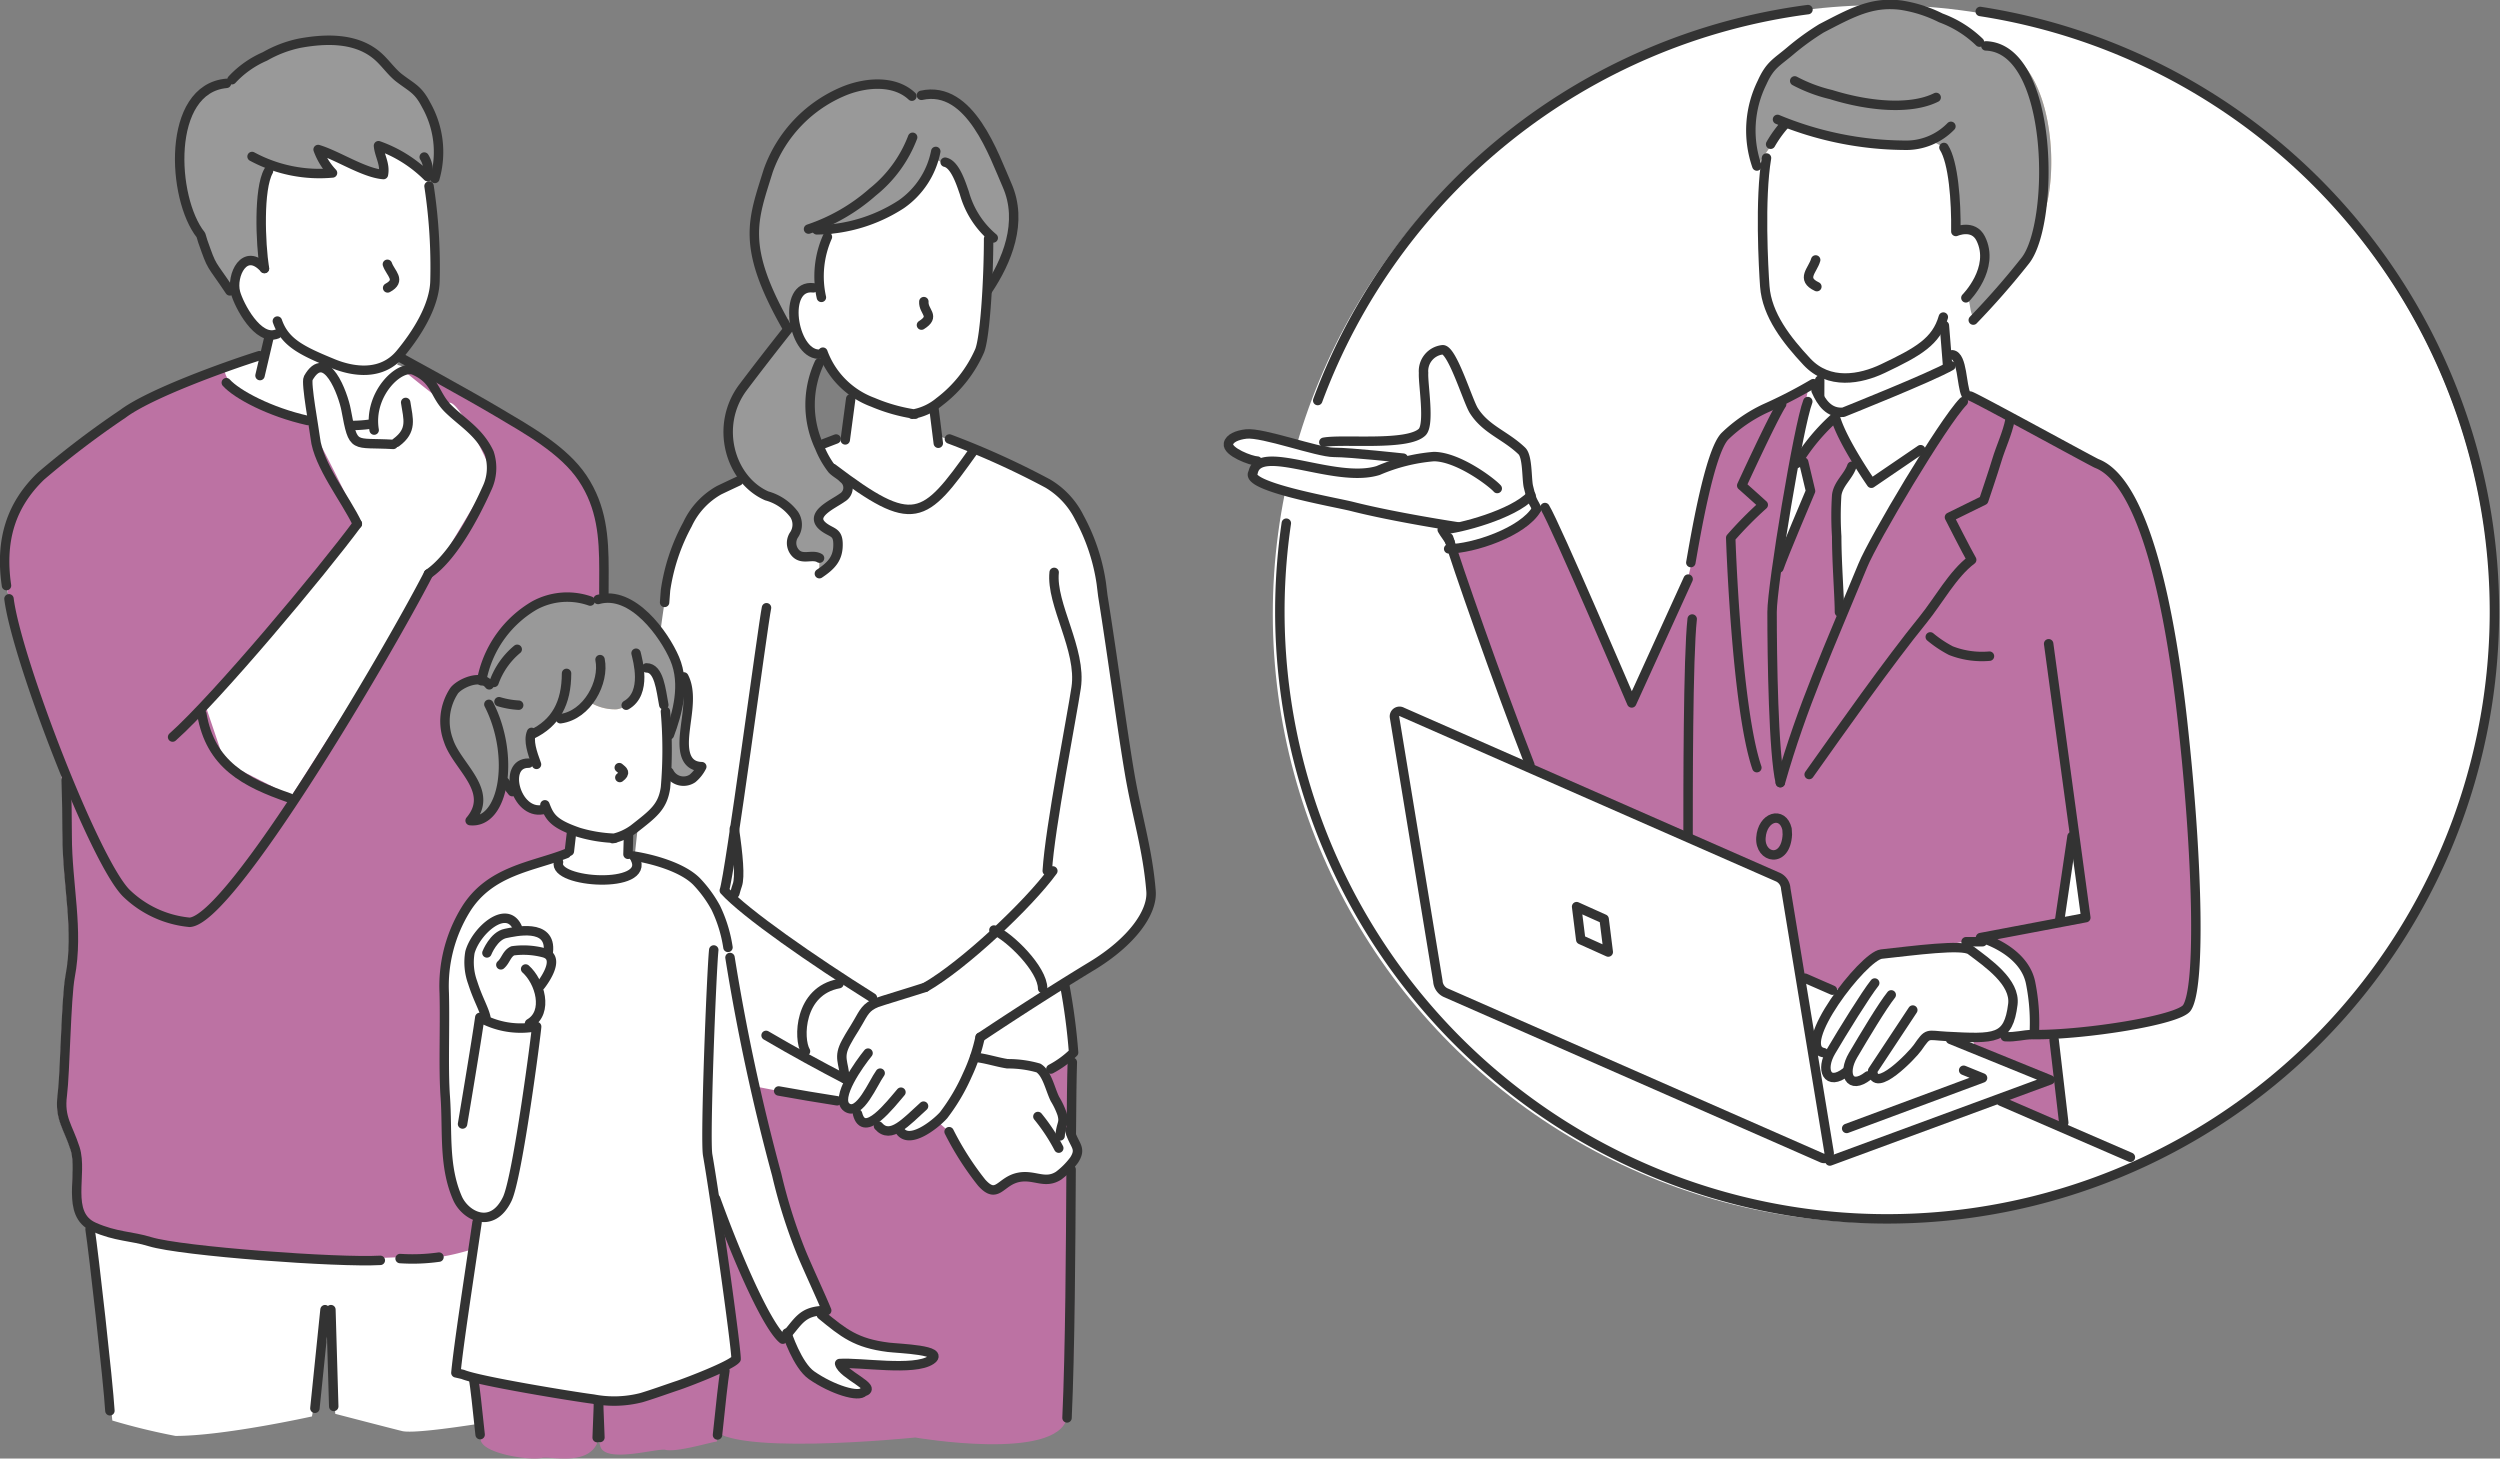 <svg xmlns="http://www.w3.org/2000/svg" xmlns:xlink="http://www.w3.org/1999/xlink" width="224.733" height="131.114" viewBox="0 0 224.733 131.114">
  <rect x="0" y="0" width="224.733" height="131.114" fill="#808080" stroke="none"/>
  <defs>
    <clipPath id="clip-path">
      <rect id="長方形_43367" data-name="長方形 43367" width="60.501" height="125.789" fill="none"/>
    </clipPath>
    <clipPath id="clip-path-2">
      <rect id="長方形_43368" data-name="長方形 43368" width="47.615" height="122.595" fill="none"/>
    </clipPath>
    <clipPath id="clip-path-3">
      <rect id="長方形_43369" data-name="長方形 43369" width="44.685" height="77.779" fill="none"/>
    </clipPath>
  </defs>
  <g id="STEP5" transform="translate(112.199 65.757)">
    <g id="グループ_58853" data-name="グループ 58853" transform="translate(-112.11 -65.357)">
      <g id="レイヤー_3" data-name="レイヤー 3">
        <circle id="楕円形_1026" data-name="楕円形 1026" cx="54.735" cy="54.735" r="54.735" transform="translate(114.326 0.059)" fill="#fff"/>
        <g id="グループ_36469" data-name="グループ 36469" transform="translate(0 2.891)">
          <g id="グループ_36464" data-name="グループ 36464">
            <g id="グループ_58848" data-name="グループ 58848">
              <g id="グループ_58847" data-name="グループ 58847" clip-path="url(#clip-path)">
                <g id="グループ_36463" data-name="グループ 36463" transform="translate(0.328 0.328)">
                  <path id="パス_116135" data-name="パス 116135" d="M111.507,158.12a55.535,55.535,0,0,0-1.981-6.9l-2.191-19.168-.877-6.353-.438-26.834s.548-11.721-2.3-15.882c-1.712-2.5-9.831-7.174-9.831-7.174l-2.875-1.4-3.779-1.232a3.511,3.511,0,0,1,.246-.986c1.482-1.776,3.1-4.3,3.136-6.6.025-1.441-.7-9.066-.7-9.066a7.734,7.734,0,0,0-2.25-2.039,21.988,21.988,0,0,0-2.127-1.013,4.606,4.606,0,0,0,.238,1.007l.2,1.584L81.73,54.477a12.489,12.489,0,0,0-1.619-.653s1.3,2.087,1.305,2.055l-1.011.1a12.573,12.573,0,0,1-4.834-.872l.055.709c-.872,1.651-.692,6.41-.338,8.7-1.779-1.987-3.019.619-2.6,2.171.252.931,1.14,3.633,3.045,3.851.349.04-.492,1.569-.492,1.569l-3.525,1.48-.008-.083c-2.907.912-6.735,2.257-9.149,4.072a80.3,80.3,0,0,0-7.351,5.585c-2.71,2.609-3.707,5.788-3.11,9.859l.223,1.186c.237,1.1,1.547,4.961,3.313,11.884,1.972,2.738,1.539,7.29,1.539,9.522,0,4.3,1.057,8.469.267,12.6-.366,1.915-.455,8.744-.705,10.673-.277,2.131.518,2.835,1.149,4.818.725,2.283-.914,5.366,1.692,6.524a30.41,30.41,0,0,0,4.272,1.643c2.848.876,16.813,1.861,20.537,1.643l3.126-.124-.034.125c3.723.219,5.845-.638,8.692-1.514,1.658-.511,3.067-.439,5.039-1.314,0,0,1.631,4.471,1.411,5.128a14.6,14.6,0,0,0-.32,5.38l-.227.316s-1.206-.109-1.314.657c-.358,1.615,1.36,3.66,2.738,4.491,2.334,1.407,3.982-1.344,5.805-3.067,1.972-1.861,2.994-2.307,2.2-5.477m-6.467,5.155a17.117,17.117,0,0,1,.547-4.053.636.636,0,0,1,.8-.418.643.643,0,0,1,.3.2c1.205,1.753.109,2.629-1.643,4.272" transform="translate(-51.934 -44.004)" fill="#fff"/>
                  <path id="パス_116027" data-name="パス 116027" d="M83.029,162.068l-22.046,5.263c1.035,6.622,2,17.191,2,17.191a57.988,57.988,0,0,0,5.68,1.384c4.381,0,12.266-1.752,12.266-1.752l1.441-7.626.657,7.393s4.813,1.253,6.008,1.548c1.647.4,12.5-1.6,12.5-1.6s.4-9.912,1.432-16.534Z" transform="translate(-53.304 -60.445)" fill="#fff"/>
                  <path id="パス_116028" data-name="パス 116028" d="M111.508,161.693a55.68,55.68,0,0,0-1.981-6.9l-2.191-19.168-.877-6.353-.438-26.834s.547-11.721-2.3-15.882c-1.711-2.5-9.831-7.174-9.831-7.174l-2.875-1.4-3.351-.82s3.949,3.263,4.091,3.093c.831-.995,4.06,6.3,4.06,6.3l-4.8,8.018-13.3,20.949-6-3.036-1.633-4.831L83.71,91.047c.012-.706-4.4-9.092-4.4-9.092a38.427,38.427,0,0,1-5.835-2.572c-1.9-1.2-1.759-2.22-1.759-2.22l-.008-.083c-2.908.911-6.736,2.257-9.149,4.072a80.3,80.3,0,0,0-7.351,5.585C52.5,89.349,51.5,92.528,52.1,96.6l.223,1.186c.237,1.1,1.547,4.961,3.313,11.884,1.971,2.738,1.539,7.29,1.539,9.522,0,4.3,1.057,8.469.267,12.6-.366,1.915-.455,8.744-.705,10.673-.277,2.131.518,2.835,1.149,4.818.725,2.283-.914,5.366,1.692,6.524a30.41,30.41,0,0,0,4.272,1.643c2.848.876,16.813,1.861,20.537,1.643l3.126-.124-.034.125c3.723.219,5.845-.638,8.692-1.514,1.658-.511,3.067-.439,5.039-1.314,0,0,1.63,4.471,1.411,5.128a14.579,14.579,0,0,0-.32,5.38l-.227.316s-1.206-.109-1.314.657c-.358,1.615,1.36,3.66,2.738,4.491,2.333,1.407,3.982-1.344,5.805-3.067,1.972-1.861,2.993-2.307,2.2-5.477m-6.468,5.155a17.128,17.128,0,0,1,.548-4.053.636.636,0,0,1,.8-.418.643.643,0,0,1,.3.2c1.2,1.753.109,2.629-1.644,4.272" transform="translate(-51.934 -47.578)" fill="#bc72a3"/>
                  <path id="パス_116029" data-name="パス 116029" d="M92.632,48.124c-.711-1.374-1.226-1.518-2.376-2.387-.787-.594-1.347-1.5-2.141-2.135-1.9-1.523-4.546-1.447-6.859-1.023a10.559,10.559,0,0,0-3.114,1.187,8.776,8.776,0,0,0-2.965,2.094l-.493.328c-5.422.493-4.929,10.351-2.3,13.637l.171.566c.9,2.556.637,1.763,2.434,4.455,0,0,.187-2.392,1.254-2.8s1.852.787,1.852.787c-.357-2.318-.538-7.155.366-8.758l.143-.6a12.246,12.246,0,0,0,5.6.766,10.923,10.923,0,0,1-1.293-2.106,12.655,12.655,0,0,1,1.619.653,14.707,14.707,0,0,0,4.25,1.6,10.92,10.92,0,0,0-.443-2.592l3.88,2.251a12.372,12.372,0,0,0,1.189.69,8.6,8.6,0,0,0-.782-6.61" transform="translate(-54.741 -42.314)" fill="#ecd2b6"/>
                </g>
              </g>
            </g>
          </g>
          <g id="グループ_36466" data-name="グループ 36466" transform="translate(56.103 3.943)">
            <g id="グループ_58850" data-name="グループ 58850">
              <g id="グループ_58849" data-name="グループ 58849" clip-path="url(#clip-path-2)">
                <g id="グループ_36465" data-name="グループ 36465" transform="translate(0.33 0.328)">
                  <path id="パス_116060" data-name="パス 116060" d="M139.985,134.311l-12.924,15.772c-1.095,8.1-1.095,25.192-.4,30.583.389,3.027,18.367,1.18,18.367,1.18s12.705,2.19,13.651-1.764c1.432-5.991-.143-25.88.808-31.972Z" transform="translate(-119.279 -60.186)" fill="#bc72a3"/>
                  <path id="パス_116061" data-name="パス 116061" d="M165,120.577c-.311-3.833-1.272-6.73-1.925-10.57-.681-4-2.545-17.087-2.545-17.087a17.708,17.708,0,0,0-1.971-5.915,7.35,7.35,0,0,0-2.85-3.069,43.76,43.76,0,0,0-6.684-3.177s-3.107-1.07-3.04-1.068a19.827,19.827,0,0,0-.358-2.839l.345-.253A11.581,11.581,0,0,0,149.6,72c.5-1.284.8-6.6.8-10.051a23.37,23.37,0,0,1-2.19-4.136l-.032-.091c-.275-.788-.81-2.481-1.694-2.665l-.842-.969a7.544,7.544,0,0,1-3.1,4.75,11.5,11.5,0,0,1-6.745,2.371l.109.565a8.735,8.735,0,0,0-.542,5.434l-.716-.86c-2.844-.358-1.891,5.865.441,5.966l.573-.182a6.664,6.664,0,0,0,2.477,3.47c.2.143-.452,4.17-.452,4.17l-2.383.739s-5.93,2.492-9.132,4.028a6.815,6.815,0,0,0-2.848,3.067,17.723,17.723,0,0,0-1.972,5.915l-.083,1.095c-.876,5.477-2.757,23.561-3.185,27.383-.47,4.206,3.825,6.2,6.909,8.215.3.2.6.385.9.568-.286,2.2-.536,4.408-.715,6.278l.93.219c1.539.645,7.164,1.61,11.256,2.239a.725.725,0,0,0,.287.5,6.725,6.725,0,0,0,.976.586c.311,1.212,1.129.891,1.968.16l-.1.931a1.746,1.746,0,0,0,1.873.312c.634,1.209,2.348.179,3.381-.7l.156.077.941.821a26.469,26.469,0,0,0,2.923,4.575c1.414,1.583,1.658-.128,3.313-.467,1.42-.29,2.37.644,3.608-.156a6.8,6.8,0,0,0,1.4-1.408c.709-1.115-.024-1.295-.391-2.649l-.82.008c.119-.683.319-.766.119-1.494a6.831,6.831,0,0,0-.638-1.348,18.755,18.755,0,0,0-1.022-2.325,11.185,11.185,0,0,0,2.692-1.857,58.78,58.78,0,0,0-.828-6.256c.8-.5,1.634-1.013,2.471-1.522,3.6-2.182,5.477-4.818,5.321-6.736" transform="translate(-118.048 -48.04)" fill="#fff"/>
                  <path id="パス_116062" data-name="パス 116062" d="M138.93,86.318c-.294-.318-.709-.5-1.011-.823a12.853,12.853,0,0,1-1.26-1.989,11.255,11.255,0,0,1,.321-8.211l-1.232-.573-1.69-1.942c-1.529,1.929-2.846,3.628-4.135,5.338-2.6,3.455-1.18,8.314,2.124,9.767a4.592,4.592,0,0,1,2.461,1.671,1.649,1.649,0,0,1-.03,1.868,1.323,1.323,0,0,0,.2,1.646c.632.593,1.46.034,2.1.4v1.406c1.11-.746,1.726-1.4,1.673-2.762-.039-.978-.541-.9-1.217-1.387a5.952,5.952,0,0,1-.457-1.073c.306-.656,1.522-1.211,2.057-1.609a1.03,1.03,0,0,0,.1-1.727" transform="translate(-119.642 -50.87)" fill="#ecd2b6"/>
                  <path id="パス_116063" data-name="パス 116063" d="M154.059,56.024c-1.141-2.567-3.286-9.036-7.687-8.053l-.859.071c-1.509-1.41-3.954-1.28-5.929-.529a12.154,12.154,0,0,0-6.981,7.215c-1.385,4.467-2.486,6.737,1.612,13.988a26.487,26.487,0,0,1,.883-2.588c.74-1.971,2.277,0,2.277,0a8.735,8.735,0,0,1,.542-5.434l1.107-.826a13.344,13.344,0,0,0,5.529-2.108,9.7,9.7,0,0,0,3.186-4.01l1.735.878.749,2.107a8.409,8.409,0,0,0,2.25,3.746l-.143,4.991c1.7-2.555,3.222-6.085,1.725-9.45" transform="translate(-120.062 -46.961)" fill="#ecd2b6"/>
                </g>
              </g>
            </g>
          </g>
          <g id="グループ_36468" data-name="グループ 36468" transform="translate(39.511 50.044)">
            <g id="グループ_58852" data-name="グループ 58852">
              <g id="グループ_58851" data-name="グループ 58851" clip-path="url(#clip-path-3)">
                <g id="グループ_36467" data-name="グループ 36467" transform="translate(0.287 0.343)">
                  <path id="パス_116101" data-name="パス 116101" d="M111.526,183.687l-9.907.312c.128.77.352,2.769.629,5.473.193,1.256,4.476,1.869,5.485,1.621.733-.179,4.015.73,4.963-1.275.091-2.314.143-3.764.143-3.764a8.884,8.884,0,0,0,.154,3.958c.393,1.63,5.136.173,5.871.353,1.01.248,4.2-.73,4.612-.742.323-3.16.586-5.512.726-6.357Z" transform="translate(-98.926 -113.713)" fill="#bc72a3"/>
                  <path id="パス_116102" data-name="パス 116102" d="M138.413,169.874c-2.92-.365-4.015-1.278-6.023-2.92,0,0,.2-.389.484-.389-.438-1.091-1.806-4.032-2.308-5.269a47.563,47.563,0,0,1-2.184-6.934,188.309,188.309,0,0,1-4.2-19.527l-.182-.912a12.43,12.43,0,0,0-1.095-3.559,11.086,11.086,0,0,0-1.732-2.371c-1.2-1.2-3.61-1.917-5.335-2.227l-.827-.35s-.237-1.654.1-1.858c.247-.148.4-.264.4-.264,1.759-1.381,2.614-1.98,2.867-3.741a39.693,39.693,0,0,0-.012-6.834l-.143-.59c-.251-1.347-.21-3.662-1.943-3.293l-.636,2.276-1.825.456h-1.869a14.091,14.091,0,0,1-1.6,1.369,4.8,4.8,0,0,1-1.962.5L106.34,114.6a4.072,4.072,0,0,0,.368,2.659l-.625.107c-2.389-.031-1.167,4.646,1.256,4.18l.333-.12c.327.774.715,1.288,2.138,1.874.233.1-.182,2.141-.182,2.141l-.913.365h-.368a20.14,20.14,0,0,0-5.245,2.1,8.66,8.66,0,0,0-3.131,3.164,27.967,27.967,0,0,0-1.519,5.457c-.048,4.7.317,7.266.317,12.637,0,3.467-.092,5.383.73,7.116.821,1.643,2.034,1.769,2,2.1-.255,3.235-1.6,9.966-1.96,13.783l.621.143c1.444.6,9.952,1.993,11.732,2.219a9.9,9.9,0,0,0,4.351-.138c1.1-.332,2.193-.732,3.287-1.1.716-.238,4.716-1.751,5.2-2.362,0-.909-1.836-14.4-1.836-14.4,2.269,6.243,4.739,11.55,6.033,12.618.143-.155.276-.3.4-.447.178.516,1.049,2.9,2.185,3.689,1.862,1.3,4.271,2.033,4.687,1.476,1.306-.338-1.922-1.537-2.162-2.528,1.861-.134,6.691.706,8.216-.32,1.351-.909-2.894-1.022-3.837-1.14" transform="translate(-98.445 -102.439)" fill="#fff"/>
                  <path id="パス_116103" data-name="パス 116103" d="M120.2,112.972c.169-1.373.532-3.186-.147-4.492l-.4.028a5.865,5.865,0,0,0-.423-1.662c-.921-2.154-3.784-6.21-6.891-5.33l-.706.143a6.172,6.172,0,0,0-5.021.4,9.974,9.974,0,0,0-4.735,6.711,3,3,0,0,0-2.468.939,4.963,4.963,0,0,0-.518,4.487c.754,2.351,4.214,4.519,1.948,7.2,1.614.169,2.658-1.468,2.929-3.736.261.357.548.73.864,1.127,0,0-.019-2.177,1.016-2.483s1.162.034,1.162.034a10.739,10.739,0,0,1-.5-1.646l.525-1.282a4.91,4.91,0,0,0,2.243-2.577c.294-.769-.115,1.4-.115,1.4a4.38,4.38,0,0,0,3.288-2.917,9.368,9.368,0,0,1-.41,1.57,4.311,4.311,0,0,0,2.189.5,2.589,2.589,0,0,0,1.6-.958l.638-2.92c1.688-.091,1.738,2.133,1.989,3.479l.468,6.049a1.45,1.45,0,0,0,2.1.569,3.29,3.29,0,0,0,.838-1.062c-1.911-.044-1.62-2.3-1.464-3.574" transform="translate(-98.465 -101.304)" fill="#ecd2b6"/>
                </g>
              </g>
            </g>
          </g>
        </g>
        <g id="グループ_36470" data-name="グループ 36470" transform="translate(110.333)">
          <g id="グループ_36432" data-name="グループ 36432">
            <path id="パス_114150" data-name="パス 114150" d="M258.039,42.247l-.576-.339a9.9,9.9,0,0,0-3.475-2.178,11.932,11.932,0,0,0-3.585-1.146c-2.635-.334-4.444.687-7.135,2.078a23.331,23.331,0,0,0-2.818,2.043c-1.242,1.052-1.815,1.246-2.531,2.839a9.714,9.714,0,0,0-.466,7.5l2.678-3.882a29.111,29.111,0,0,0,10.563,2.017,7.352,7.352,0,0,0,2.379-.448l1.2.642c1.118,1.752,1.258,5.239,1,7.874,0,0,2.3,4.98,1.635,6.979,1.139.171,2.871-1.82,4.663-4.664l1.333-3.331c2.041-3.99,1.285-15.768-4.861-15.987" transform="translate(-189.944 -38.521)" fill="#ecd2b6"/>
            <path id="パス_114140" data-name="パス 114140" d="M208.2,87.183c-.157-.767.266-2.486-.26-2.987-1.5-1.431-3.239-1.914-4.319-3.634-.545-.866-1.965-5.6-2.825-5.459a1.927,1.927,0,0,0-1.689,2.079c-.059.98.586,4.639-.133,5.326-1.32,1.265-7.11.592-8.832.909l-.2.586c-1.623-.1-5.364-1.494-6.785-1.33-.814.1-1.5.384-1.594.874-.144.727,2.042,1.553,2.6,1.559a3.808,3.808,0,0,0-.39,1.04c-.825,1.254,7.342,2.648,8.905,3.045a73.58,73.58,0,0,0,8.061,1.578S201.365,93,202.107,93c2.845,0,7.175-3.587,7.175-3.587Z" transform="translate(-181.564 -44.059)" fill="#fff"/>
            <path id="パス_114141" data-name="パス 114141" d="M259.647,137.851c-.742-.557-6.891.453-9.866.774-1.628.175-3.9,3.373-4.453,4.917a26.4,26.4,0,0,0-1.484,2.969c-.325,1.484.742,1.81.742,1.81s-.325,1.159.233,1.716,1.763-.278,1.763-.278.047.418.788.51,1.985-.955,1.985-.955c.557,1.855,3.136-1.357,3.576-1.991.984-1.411.813-1.117,2.589-1.024,2.572.133,3.966-.426,5.109-.322,4.464.41,2.8-2.222,2.608-3.549-.372-2.6-2.024-3.4-3.588-4.577" transform="translate(-190.984 -53.535)" fill="#fff"/>
            <path id="パス_114143" data-name="パス 114143" d="M268.466,155.914l-5.443-2.474-2.35-4.453-.319-1.09,7.37-.395Z" transform="translate(-193.493 -55.021)" fill="#bc72a3"/>
            <path id="パス_114144" data-name="パス 114144" d="M270.894,109.545c-.392-3.791-2.038-21.351-7.732-23.566-.266-.1-11.258-6.309-11.258-6.309l-3.588,4.577L242.384,94.5l-7.67,20.164L233.6,99.079l3.582-19.658a11.519,11.519,0,0,1-2.6.742,10.291,10.291,0,0,0-2.845,1.732c-1.4,1.4-2.227,1.485-2.845,2.845l-1.484,6.309a49.194,49.194,0,0,1-1.485,7.052l-4.7,8.661-7.67-16.824a10.9,10.9,0,0,1-2.592,1.968c-1.732.989-6.067,1.743-6.067,1.743,1.113,3.9,10.078,26.444,11.134,27.714,1.857,2.227,6.111,1.682,7.057.607a14.437,14.437,0,0,1,3.335-2.465l8.1,3.668,1.92,8.7,3.649,1.454,3.341-3.064,9.711-1.608s3.34,1.237,4.082,3.092.124,5.567.124,5.567c5.663.154,13.174-1.3,13.917-2.413,1.243-1.865.742-14.6-.372-25.36m-11.2,17.877,1.361-9.155,1.113,8.536Z" transform="translate(-185.096 -44.713)" fill="#bc72a3"/>
            <path id="パス_114145" data-name="パス 114145" d="M239.327,52.371c.014-.03.542-1.079.557-1.113.373-.862,5.561,1.941,7.855,1.732,2.721-.247,4.453.373,6.5-.309l1.15,4.75c.469.974.518,1.363.394,3.373h.666c3.234-.182,1.329,8.149-1.305,8.08l-.632-.251c-.025.44.346,3.9.346,3.9l1.113-.247.494,3.216-8.907,14.227-7.917,19.919-.619-15.093,2.819-17.921a11.256,11.256,0,0,0,1.017-.711,12.32,12.32,0,0,1,.5-2.351l-.806-.729a11.244,11.244,0,0,1-3.566-5.006c-.467-1.486-.908-9.181-.636-13.068a22.081,22.081,0,0,1,.984-2.4" transform="translate(-190.148 -40.424)" fill="#fff"/>
            <path id="パス_114146" data-name="パス 114146" d="M244.934,93.048a28.814,28.814,0,0,1,0-3.712c.138-1.034,1.567-2.346,1.886-3.278l-.928-1.392-1.3-1.856L241.9,85.594l.681,3.371s-3.252,7.613-3.65,8.783l1.021,16.33,5.227-14.227c0-1.36-.248-4.453-.248-6.8" transform="translate(-190.25 -45.227)" fill="#bc72a3"/>
            <path id="パス_114149" data-name="パス 114149" d="M235.7,137.391l-1.361-8.041a1.221,1.221,0,0,0-.683-1.034l-33.809-14.853a.456.456,0,0,0-.683.452l3.9,23.734a1.221,1.221,0,0,0,.683,1.034l33.809,14.853c.375.16.989-.186.989-.186,3.216-1.237,17.938-5.443,18.927-6.929-.383-.958-17.434-7.375-21.773-9.03" transform="translate(-184.228 -49.858)" fill="#fff"/>
          </g>
        </g>
      </g>
      <g id="レイヤー_1" data-name="レイヤー 1" transform="translate(0.329)">
        <path id="パス_116103-2" data-name="パス 116103" d="M120.2,112.972c.169-1.373.532-3.186-.147-4.492l-.4.028a5.865,5.865,0,0,0-.423-1.662c-.921-2.154-3.784-6.21-6.891-5.33l-.706.143a6.172,6.172,0,0,0-5.021.4,9.974,9.974,0,0,0-4.735,6.711,3,3,0,0,0-2.468.939,4.963,4.963,0,0,0-.518,4.487c.754,2.351,4.214,4.519,1.948,7.2,1.614.169,2.658-1.468,2.929-3.736.261.357.548.73.864,1.127,0,0-.019-2.177,1.016-2.483s1.162.034,1.162.034a10.739,10.739,0,0,1-.5-1.646l.525-1.282a4.91,4.91,0,0,0,2.243-2.577c.294-.769-.115,1.4-.115,1.4a4.38,4.38,0,0,0,3.288-2.917,9.368,9.368,0,0,1-.41,1.57,4.311,4.311,0,0,0,2.189.5,2.589,2.589,0,0,0,1.6-.958l.638-2.92c1.688-.091,1.738,2.133,1.989,3.479l.468,6.049a1.45,1.45,0,0,0,2.1.569,3.29,3.29,0,0,0,.838-1.062c-1.911-.044-1.62-2.3-1.464-3.574" transform="translate(-58.997 -48.026)" fill="#999"/>
        <path id="楕円形_992" data-name="楕円形 992" d="M249.979,39.265a54.591,54.591,0,1,1-62.378,46" transform="translate(-72.387 -38.634)" fill="none" stroke="#333" stroke-linecap="round" stroke-linejoin="round" stroke-width="0.849"/>
        <path id="楕円形_992-2" data-name="楕円形 992" d="M191.03,74.209A54.548,54.548,0,0,1,235.1,39.068" transform="translate(-72.994 -38.604)" fill="none" stroke="#333" stroke-linecap="round" stroke-linejoin="round" stroke-width="0.849"/>
        <path id="パス_116029-2" data-name="パス 116029" d="M92.632,48.124c-.711-1.374-1.226-1.518-2.376-2.387-.787-.594-1.347-1.5-2.141-2.135-1.9-1.523-4.546-1.447-6.859-1.023a10.559,10.559,0,0,0-3.114,1.187,8.776,8.776,0,0,0-2.965,2.094l-.493.328c-5.422.493-4.929,10.351-2.3,13.637l.171.566c.9,2.556.637,1.763,2.434,4.455,0,0,.187-2.392,1.254-2.8s1.852.787,1.852.787c-.357-2.318-.538-7.155.366-8.758l.143-.6a12.246,12.246,0,0,0,5.6.766,10.923,10.923,0,0,1-1.293-2.106,12.655,12.655,0,0,1,1.619.653,14.707,14.707,0,0,0,4.25,1.6,10.92,10.92,0,0,0-.443-2.592l3.88,2.251a12.372,12.372,0,0,0,1.189.69,8.6,8.6,0,0,0-.782-6.61" transform="translate(-54.742 -39.095)" fill="#999"/>
        <path id="パス_116062-2" data-name="パス 116062" d="M138.93,86.318c-.294-.318-.709-.5-1.011-.823a12.853,12.853,0,0,1-1.26-1.989,11.255,11.255,0,0,1,.321-8.211l-1.232-.573-1.69-1.942c-1.529,1.929-2.846,3.628-4.135,5.338-2.6,3.455-1.18,8.314,2.124,9.767a4.592,4.592,0,0,1,2.461,1.671,1.649,1.649,0,0,1-.03,1.868,1.323,1.323,0,0,0,.2,1.646c.632.593,1.46.034,2.1.4v1.406c1.11-.746,1.726-1.4,1.673-2.762-.039-.978-.541-.9-1.217-1.387a5.952,5.952,0,0,1-.457-1.073c.306-.656,1.522-1.211,2.057-1.609a1.03,1.03,0,0,0,.1-1.727" transform="translate(-63.538 -43.708)" fill="#999"/>
        <path id="パス_116063-2" data-name="パス 116063" d="M154.059,56.024c-1.141-2.567-3.286-9.036-7.687-8.053l-.859.071c-1.509-1.41-3.954-1.28-5.929-.529a12.154,12.154,0,0,0-6.981,7.215c-1.385,4.467-2.486,6.737,1.612,13.988a26.487,26.487,0,0,1,.883-2.588c.74-1.971,2.277,0,2.277,0a8.735,8.735,0,0,1,.542-5.434l1.107-.826a13.344,13.344,0,0,0,5.529-2.108,9.7,9.7,0,0,0,3.186-4.01l1.735.878.749,2.107a8.409,8.409,0,0,0,2.25,3.746l-.143,4.991c1.7-2.555,3.222-6.085,1.725-9.45" transform="translate(-63.958 -39.799)" fill="#999"/>
        <path id="パス_114150-2" data-name="パス 114150" d="M258.039,42.247l-.576-.339a9.9,9.9,0,0,0-3.475-2.178,11.932,11.932,0,0,0-3.585-1.146c-2.635-.334-4.444.687-7.135,2.078a23.331,23.331,0,0,0-2.818,2.043c-1.242,1.052-1.815,1.246-2.531,2.839a9.714,9.714,0,0,0-.466,7.5l2.678-3.882a29.111,29.111,0,0,0,10.563,2.017,7.352,7.352,0,0,0,2.379-.448l1.2.642c1.118,1.752,1.258,5.239,1,7.874,0,0,2.272-.8,2.735.545.538,1.561-1.339,4.017-1.7,5.092.42.064.191,1.926.849,1.7,1.124-.392,3.281-3.224,4.412-5.019l1.333-3.331c2.041-3.99,1.285-15.768-4.861-15.987" transform="translate(-79.94 -38.521)" fill="#999"/>
        <path id="パス_116030" data-name="パス 116030" d="M94.457,57.766a48.324,48.324,0,0,1,.536,8.485c-.037,2.29-1.653,4.819-3.136,6.6-1.638,1.959-4.161,1.635-6.023.872-2.856-1.172-4.347-1.906-5.011-3.825" transform="translate(-56.308 -41.435)" fill="none" stroke="#333" stroke-linecap="round" stroke-linejoin="round" stroke-width="0.849"/>
        <path id="パス_116031" data-name="パス 116031" d="M92.479,66.047c.277.812,1.288,1.442.021,2.124" transform="translate(-58.073 -42.689)" fill="none" stroke="#333" stroke-linecap="round" stroke-linejoin="round" stroke-width="0.849"/>
        <path id="パス_116034" data-name="パス 116034" d="M78.978,66.365c-1.779-1.987-3.019.619-2.6,2.171.3,1.1,2.005,4.408,3.737,3.712" transform="translate(-55.623 -42.628)" fill="none" stroke="#333" stroke-linecap="round" stroke-linejoin="round" stroke-width="0.849"/>
        <path id="パス_116035" data-name="パス 116035" d="M79.765,56.174c-.9,1.6-.722,6.439-.365,8.757" transform="translate(-56.048 -41.194)" fill="none" stroke="#333" stroke-linecap="round" stroke-linejoin="round" stroke-width="0.849"/>
        <line id="線_333" data-name="線 333" x1="0.846" y2="3.605" transform="translate(22.955 29.758)" fill="none" stroke="#333" stroke-linecap="round" stroke-linejoin="round" stroke-width="0.849"/>
        <path id="パス_116036" data-name="パス 116036" d="M82.737,81.988c-3.416-.765-6.372-2.342-7.322-3.4" transform="translate(-55.49 -44.588)" fill="none" stroke="#333" stroke-linecap="round" stroke-linejoin="round" stroke-width="0.849"/>
        <path id="パス_116037" data-name="パス 116037" d="M90.489,82.966a12.9,12.9,0,0,1-1.657.131" transform="translate(-57.521 -45.25)" fill="none" stroke="#333" stroke-linecap="round" stroke-linejoin="round" stroke-width="0.849"/>
        <path id="パス_116038" data-name="パス 116038" d="M74.834,75.729c-2.907.912-9.858,3.407-12.271,5.226a81.025,81.025,0,0,0-7.351,5.585c-2.71,2.6-3.708,5.784-3.111,9.855" transform="translate(-51.935 -44.154)" fill="none" stroke="#333" stroke-linecap="round" stroke-linejoin="round" stroke-width="0.849"/>
        <path id="パス_116039" data-name="パス 116039" d="M97.319,171.217a16.993,16.993,0,0,1-3.494.13" transform="translate(-58.277 -58.611)" fill="none" stroke="#333" stroke-linecap="round" stroke-linejoin="round" stroke-width="0.849"/>
        <path id="パス_116039-2" data-name="パス 116039" d="M112.524,147.271" transform="translate(-61.108 -54.986)" fill="none" stroke="#333" stroke-linecap="round" stroke-linejoin="round" stroke-width="1"/>
        <path id="パス_116040" data-name="パス 116040" d="M58.381,120.645c.055,1.678.088,3.365.088,5.064,0,4.3,1.057,8.47.269,12.6-.366,1.915-.456,8.744-.706,10.673-.277,2.13.518,2.835,1.149,4.818.726,2.283-.913,5.9,1.694,7.059,1.971.876,3.381.8,5.038,1.314,2.849.876,16.982,1.9,20.706,1.679" transform="translate(-52.849 -50.955)" fill="none" stroke="#333" stroke-linecap="round" stroke-linejoin="round" stroke-width="0.849"/>
        <path id="パス_116041" data-name="パス 116041" d="M78.144,54.456a12.751,12.751,0,0,0,7.231,1.478,6.117,6.117,0,0,1-1.293-2.106c1.724.515,4.108,2.111,5.87,2.25.186-.954-.375-1.734-.443-2.592a11.809,11.809,0,0,1,4.412,2.777,2.384,2.384,0,0,0-.3-1.757" transform="translate(-55.903 -40.787)" fill="none" stroke="#333" stroke-linecap="round" stroke-linejoin="round" stroke-width="0.849"/>
        <path id="パス_116042" data-name="パス 116042" d="M74.683,46.88c-5.422.493-4.93,10.351-2.3,13.637l.171.566c.9,2.555.637,1.763,2.434,4.454" transform="translate(-54.742 -39.787)" fill="none" stroke="#333" stroke-linecap="round" stroke-linejoin="round" stroke-width="0.849"/>
        <path id="パス_116043" data-name="パス 116043" d="M76.014,45.86a8.776,8.776,0,0,1,2.965-2.094,10.581,10.581,0,0,1,3.114-1.186c2.314-.424,4.963-.5,6.859,1.023.8.639,1.354,1.542,2.141,2.136,1.15.869,1.665,1.012,2.377,2.386a8.6,8.6,0,0,1,.781,6.61" transform="translate(-55.58 -39.095)" fill="none" stroke="#333" stroke-linecap="round" stroke-linejoin="round" stroke-width="0.849"/>
        <path id="パス_116044" data-name="パス 116044" d="M72.82,113.676c.78,4.561,3.873,6.162,7.887,7.558" transform="translate(-55.097 -49.9)" fill="none" stroke="#333" stroke-linecap="round" stroke-linejoin="round" stroke-width="0.849"/>
        <path id="パス_116045" data-name="パス 116045" d="M52.394,101.082c.685,5.422,7.694,23.6,10.542,26.452a9.433,9.433,0,0,0,5.7,2.629c3.723-.219,17.744-24.1,21.469-31.326" transform="translate(-52.004 -47.653)" fill="none" stroke="#333" stroke-linecap="round" stroke-linejoin="round" stroke-width="0.849"/>
        <path id="パス_116046" data-name="パス 116046" d="M88.5,91.037c-1.057-2.225-3.521-5.3-3.781-7.726-.08-.747-.866-4.955-.633-5.37,1.593-2.829,3.142,1.453,3.4,2.838.673,3.626.627,2.9,4.241,3.115" transform="translate(-56.796 -44.346)" fill="none" stroke="#333" stroke-linecap="round" stroke-linejoin="round" stroke-width="0.849"/>
        <path id="パス_116047" data-name="パス 116047" d="M86.334,93.542C83.192,97.8,73.711,109.16,69.725,112.708" transform="translate(-54.628 -46.851)" fill="none" stroke="#333" stroke-linecap="round" stroke-linejoin="round" stroke-width="0.849"/>
        <path id="パス_116048" data-name="パス 116048" d="M94.265,80.679c.237,1.514.613,2.517-.84,3.594" transform="translate(-58.216 -44.904)" fill="none" stroke="#333" stroke-linecap="round" stroke-linejoin="round" stroke-width="0.849"/>
        <path id="パス_116049" data-name="パス 116049" d="M91.064,82.636c-.545-3.248,2.314-5.943,3.6-5.37,2,.885,1.768,2.191,3.091,3.481,1.271,1.239,2.766,2.063,3.646,3.938a4.272,4.272,0,0,1-.21,3.218c-1.261,2.816-3.2,6.262-5.243,7.654" transform="translate(-57.848 -44.375)" fill="none" stroke="#333" stroke-linecap="round" stroke-linejoin="round" stroke-width="0.849"/>
        <path id="パス_116050" data-name="パス 116050" d="M93.73,75.857s6.127,3.338,8.982,5.039c2.536,1.511,5.8,3.309,7.5,5.855,1.742,2.609,1.92,5.317,1.924,8.263,0,.684-.007,1.381-.007,2.092" transform="translate(-58.262 -44.174)" fill="none" stroke="#333" stroke-linecap="round" stroke-linejoin="round" stroke-width="0.849"/>
        <path id="パス_116057" data-name="パス 116057" d="M60.983,168.27c.307,1.966,1.634,13.756,1.782,16.315" transform="translate(-53.304 -58.165)" fill="none" stroke="#333" stroke-linecap="round" stroke-linejoin="round" stroke-width="0.849"/>
        <path id="パス_116058" data-name="パス 116058" d="M86.75,185.481c-.159-5.37-.255-8.7-.255-8.7" transform="translate(-57.167 -59.454)" fill="none" stroke="#333" stroke-linecap="round" stroke-linejoin="round" stroke-width="0.849"/>
        <path id="パス_116059" data-name="パス 116059" d="M84.8,185.651c.562-5.471.91-8.866.91-8.866" transform="translate(-56.911 -59.454)" fill="none" stroke="#333" stroke-linecap="round" stroke-linejoin="round" stroke-width="0.849"/>
        <path id="パス_116064" data-name="パス 116064" d="M138.612,73.539a7.578,7.578,0,0,0,4.5,4.506,15.474,15.474,0,0,0,3.8,1.069l-.277.006A5.088,5.088,0,0,0,149.079,78a11.579,11.579,0,0,0,3.63-4.6c.5-1.284.8-6.6.8-10.05" transform="translate(-65.058 -42.281)" fill="none" stroke="#333" stroke-linecap="round" stroke-linejoin="round" stroke-width="0.849"/>
        <path id="パス_116065" data-name="パス 116065" d="M149.268,70c-.062.931,1.1,1.289-.215,2.112" transform="translate(-66.638 -43.287)" fill="none" stroke="#333" stroke-linecap="round" stroke-linejoin="round" stroke-width="0.849"/>
        <line id="線_334" data-name="線 334" x1="0.493" y2="3.697" transform="translate(75.564 35.448)" fill="none" stroke="#333" stroke-linecap="round" stroke-linejoin="round" stroke-width="0.849"/>
        <line id="線_335" data-name="線 335" x2="0.399" y2="3.176" transform="translate(83.53 36.27)" fill="none" stroke="#333" stroke-linecap="round" stroke-linejoin="round" stroke-width="0.849"/>
        <path id="パス_116068" data-name="パス 116068" d="M164.84,161.932c-.04,7.11-.087,16.162-.367,22.336" transform="translate(-68.973 -57.206)" fill="none" stroke="#333" stroke-linecap="round" stroke-linejoin="round" stroke-width="0.849"/>
        <path id="パス_116069" data-name="パス 116069" d="M165.019,150.574c-.048,1.352-.071,3.645-.092,6.462" transform="translate(-69.042 -55.486)" fill="none" stroke="#333" stroke-linecap="round" stroke-linejoin="round" stroke-width="0.849"/>
        <path id="パス_116072" data-name="パス 116072" d="M137.295,68.539c-2.845-.358-1.891,5.864.442,5.966" transform="translate(-64.593 -43.064)" fill="none" stroke="#333" stroke-linecap="round" stroke-linejoin="round" stroke-width="0.849"/>
        <path id="パス_116073" data-name="パス 116073" d="M155.013,65.633c1.7-2.556,3.221-6.085,1.725-9.45-1.141-2.568-3.286-9.037-7.687-8.053" transform="translate(-66.638 -39.961)" fill="none" stroke="#333" stroke-linecap="round" stroke-linejoin="round" stroke-width="0.849"/>
        <path id="パス_116074" data-name="パス 116074" d="M145.512,48.045c-1.507-1.412-3.952-1.281-5.927-.531a12.157,12.157,0,0,0-6.981,7.215c-1.384,4.468-2.486,6.737,1.613,13.989" transform="translate(-63.958 -39.799)" fill="none" stroke="#333" stroke-linecap="round" stroke-linejoin="round" stroke-width="0.849"/>
        <path id="パス_116075" data-name="パス 116075" d="M129.275,131.654c.079-.3.155-.553.229-.763.251-.711.078-2.668-.275-5.054" transform="translate(-63.637 -51.741)" fill="none" stroke="#333" stroke-linecap="round" stroke-linejoin="round" stroke-width="0.849"/>
        <path id="パス_116076" data-name="パス 116076" d="M139.176,154.5c-1.668-.261-3.533-.569-5.25-.884" transform="translate(-64.348 -55.946)" fill="none" stroke="#333" stroke-linecap="round" stroke-linejoin="round" stroke-width="0.849"/>
        <path id="パス_116077" data-name="パス 116077" d="M164.017,142.481a56.243,56.243,0,0,1,.788,5.992,8.717,8.717,0,0,1-2.043,1.488" transform="translate(-68.714 -54.261)" fill="none" stroke="#333" stroke-linecap="round" stroke-linejoin="round" stroke-width="0.849"/>
        <path id="パス_116078" data-name="パス 116078" d="M163,98.683c-.3,2.88,2.488,6.931,1.98,10.354-.4,2.708-2.363,12.593-2.6,16.479" transform="translate(-68.657 -47.63)" fill="none" stroke="#333" stroke-linecap="round" stroke-linejoin="round" stroke-width="0.849"/>
        <path id="パス_116079" data-name="パス 116079" d="M148.661,54.09a7.549,7.549,0,0,1-3.1,4.75,14.26,14.26,0,0,1-7.592,2.3" transform="translate(-64.96 -40.878)" fill="none" stroke="#333" stroke-linecap="round" stroke-linejoin="round" stroke-width="0.849"/>
        <path id="パス_116080" data-name="パス 116080" d="M146.448,52.594a11.539,11.539,0,0,1-3.593,4.924,16.671,16.671,0,0,1-5.764,3.327" transform="translate(-64.827 -40.652)" fill="none" stroke="#333" stroke-linecap="round" stroke-linejoin="round" stroke-width="0.849"/>
        <path id="パス_116081" data-name="パス 116081" d="M138.415,68.581a8.734,8.734,0,0,1,.541-5.434" transform="translate(-64.996 -42.249)" fill="none" stroke="#333" stroke-linecap="round" stroke-linejoin="round" stroke-width="0.849"/>
        <path id="パス_116082" data-name="パス 116082" d="M132.594,147.729c2.45,1.437,4.877,2.764,7.082,3.905" transform="translate(-64.147 -55.055)" fill="none" stroke="#333" stroke-linecap="round" stroke-linejoin="round" stroke-width="0.849"/>
        <path id="パス_116082-2" data-name="パス 116082" d="M128.486,89.008c-.614.286-1.2.562-1.74.821A6.815,6.815,0,0,0,123.9,92.9a17.742,17.742,0,0,0-1.972,5.915l-.084,1.1" transform="translate(-62.519 -46.165)" fill="none" stroke="#333" stroke-linecap="round" stroke-linejoin="round" stroke-width="0.849"/>
        <path id="パス_116083" data-name="パス 116083" d="M139.819,84.553c-.317.116-.679.255-1.073.412" transform="translate(-65.078 -45.49)" fill="none" stroke="#333" stroke-linecap="round" stroke-linejoin="round" stroke-width="0.849"/>
        <path id="パス_116084" data-name="パス 116084" d="M139.658,87.381c7.3,5.533,8.187,4.706,12.664-1.6" transform="translate(-65.216 -45.676)" fill="none" stroke="#333" stroke-linecap="round" stroke-linejoin="round" stroke-width="0.849"/>
        <path id="パス_116085" data-name="パス 116085" d="M131.962,102.429c-.305,1.413-3.326,24.264-3.795,25.412,1.84,2.033,7.962,6.293,13.316,9.65" transform="translate(-63.476 -48.197)" fill="none" stroke="#333" stroke-linecap="round" stroke-linejoin="round" stroke-width="0.849"/>
        <path id="パス_116086" data-name="パス 116086" d="M152.015,84.553a73.044,73.044,0,0,1,8.834,4,7.355,7.355,0,0,1,2.848,3.067,17.74,17.74,0,0,1,1.972,5.916l.134,1.095c.877,5.477,1.729,11.99,2.41,15.992.653,3.839,1.613,6.737,1.925,10.569.156,1.918-1.722,4.555-5.321,6.736-5.147,3.122-10.038,6.409-10.038,6.409" transform="translate(-67.087 -45.49)" fill="none" stroke="#333" stroke-linecap="round" stroke-linejoin="round" stroke-width="0.849"/>
        <path id="パス_116087" data-name="パス 116087" d="M160.926,130.309c-2.191,3.013-8.012,8.489-11.463,10.462" transform="translate(-66.701 -52.418)" fill="none" stroke="#333" stroke-linecap="round" stroke-linejoin="round" stroke-width="0.849"/>
        <path id="パス_116088" data-name="パス 116088" d="M148.124,142.636c-1.321.435-4.061,1.253-4.38,1.382-.95.382-1.152.87-1.665,1.761s-.586.916-1.067,1.8c-.756,1.387-.205,1.777-.117,3.273" transform="translate(-65.362 -54.284)" fill="none" stroke="#333" stroke-linecap="round" stroke-linejoin="round" stroke-width="0.849"/>
        <path id="パス_116089" data-name="パス 116089" d="M143,149.608c-.721.883-3.04,4.068-1.911,4.877,1.146.821,2.369-2.216,3-3.078" transform="translate(-65.386 -55.34)" fill="none" stroke="#333" stroke-linecap="round" stroke-linejoin="round" stroke-width="0.849"/>
        <path id="パス_116090" data-name="パス 116090" d="M142.285,155.694c.585,2.277,2.959-.859,3.9-1.949" transform="translate(-65.614 -55.966)" fill="none" stroke="#333" stroke-linecap="round" stroke-linejoin="round" stroke-width="0.849"/>
        <path id="パス_116091" data-name="パス 116091" d="M144.5,157.014c1.092,1.249,2.491-.388,4.051-1.79" transform="translate(-65.948 -56.19)" fill="none" stroke="#333" stroke-linecap="round" stroke-linejoin="round" stroke-width="0.849"/>
        <path id="パス_116092" data-name="パス 116092" d="M146.7,156.221c.787,1.5,3.237-.449,3.986-1.284a17.549,17.549,0,0,0,2.135-3.614,15.692,15.692,0,0,0,1.15-3.4" transform="translate(-66.283 -55.085)" fill="none" stroke="#333" stroke-linecap="round" stroke-linejoin="round" stroke-width="0.849"/>
        <path id="パス_116093" data-name="パス 116093" d="M154.691,150.047c.973.086,1.978.436,2.944.584a9.909,9.909,0,0,1,2.784.379c.783.469,1.051,1.908,1.489,2.792a6.811,6.811,0,0,1,.639,1.348c.239.868-.093.816-.177,1.965" transform="translate(-67.492 -55.406)" fill="none" stroke="#333" stroke-linecap="round" stroke-linejoin="round" stroke-width="0.849"/>
        <path id="パス_116094" data-name="パス 116094" d="M161.388,156.325a16.508,16.508,0,0,1,1.875,2.842" transform="translate(-68.506 -56.357)" fill="none" stroke="#333" stroke-linecap="round" stroke-linejoin="round" stroke-width="0.849"/>
        <path id="パス_116095" data-name="パス 116095" d="M151.981,157.912a26.447,26.447,0,0,0,2.923,4.575c1.415,1.583,1.658-.128,3.313-.467,1.42-.291,2.369.644,3.609-.156a6.813,6.813,0,0,0,1.4-1.408c.71-1.115-.024-1.295-.39-2.649" transform="translate(-67.082 -56.581)" fill="none" stroke="#333" stroke-linecap="round" stroke-linejoin="round" stroke-width="0.849"/>
        <path id="パス_116096" data-name="パス 116096" d="M156.729,136.569c1.414.6,4.38,3.508,4.38,5.258" transform="translate(-67.801 -53.366)" fill="none" stroke="#333" stroke-linecap="round" stroke-linejoin="round" stroke-width="0.849"/>
        <path id="パス_116097" data-name="パス 116097" d="M134.058,72.779c-1.528,1.928-2.846,3.628-4.135,5.337-2.6,3.455-1.18,8.314,2.124,9.768a4.592,4.592,0,0,1,2.461,1.671,1.648,1.648,0,0,1-.03,1.867,1.323,1.323,0,0,0,.2,1.646c.636.6,1.472.025,2.113.412" transform="translate(-63.538 -43.708)" fill="none" stroke="#333" stroke-linecap="round" stroke-linejoin="round" stroke-width="0.849"/>
        <path id="パス_116098" data-name="パス 116098" d="M138.081,76.5a8.96,8.96,0,0,0,.03,7.579,8.257,8.257,0,0,0,1.124,1.977c.3.325.715.5,1.011.823a1.029,1.029,0,0,1-.1,1.726c-.808.6-3.176,1.562-1.6,2.687.677.482,1.179.408,1.218,1.386.053,1.365-.563,2.017-1.673,2.762" transform="translate(-64.852 -44.271)" fill="none" stroke="#333" stroke-linecap="round" stroke-linejoin="round" stroke-width="0.849"/>
        <path id="パス_116099" data-name="パス 116099" d="M151.561,55.231c.916.192,1.46,2.018,1.724,2.755a8.108,8.108,0,0,0,2.6,4.055" transform="translate(-67.018 -41.051)" fill="none" stroke="#333" stroke-linecap="round" stroke-linejoin="round" stroke-width="0.849"/>
        <path id="パス_116100" data-name="パス 116100" d="M136.712,148.328c-.658-1.1-.6-5.422,3.012-6.079" transform="translate(-64.721 -54.226)" fill="none" stroke="#333" stroke-linecap="round" stroke-linejoin="round" stroke-width="0.849"/>
        <path id="パス_116104" data-name="パス 116104" d="M109.167,121.809c.424,1.093.734,1.688,3.052,2.479a12.9,12.9,0,0,0,3.248.528l-.228.031a5,5,0,0,0,1.9-.851c1.759-1.382,2.614-1.98,2.867-3.741A39.866,39.866,0,0,0,120,113.42" transform="translate(-60.6 -49.861)" fill="none" stroke="#333" stroke-linecap="round" stroke-linejoin="round" stroke-width="0.849"/>
        <path id="パス_116105" data-name="パス 116105" d="M117.041,119.366c.338.286.636.453.052.89" transform="translate(-61.792 -50.761)" fill="none" stroke="#333" stroke-linecap="round" stroke-linejoin="round" stroke-width="0.849"/>
        <line id="線_336" data-name="線 336" x1="0.205" y2="1.761" transform="translate(50.764 74.36)" fill="none" stroke="#333" stroke-linecap="round" stroke-linejoin="round" stroke-width="0.849"/>
        <line id="線_337" data-name="線 337" x1="0.046" y2="1.67" transform="translate(56.034 74.726)" fill="none" stroke="#333" stroke-linecap="round" stroke-linejoin="round" stroke-width="0.849"/>
        <path id="パス_116108" data-name="パス 116108" d="M107.215,118.891c-2.389-.031-1.167,4.646,1.256,4.18" transform="translate(-60.109 -50.689)" fill="none" stroke="#333" stroke-linecap="round" stroke-linejoin="round" stroke-width="0.849"/>
        <path id="パス_116109" data-name="パス 116109" d="M121.207,113.7c.711-1.891,1.457-4.547.479-6.841-.918-2.154-3.786-6.21-6.889-5.329" transform="translate(-61.452 -48.042)" fill="none" stroke="#333" stroke-linecap="round" stroke-linejoin="round" stroke-width="0.849"/>
        <path id="パス_116110" data-name="パス 116110" d="M104.915,120.881q.312.418.674.872" transform="translate(-59.956 -50.99)" fill="none" stroke="#333" stroke-linecap="round" stroke-linejoin="round" stroke-width="0.849"/>
        <path id="パス_116111" data-name="パス 116111" d="M112.221,101.658a6.17,6.17,0,0,0-5.022.4,9.926,9.926,0,0,0-4.635,6.255q-.062.253-.112.511" transform="translate(-59.583 -48.026)" fill="none" stroke="#333" stroke-linecap="round" stroke-linejoin="round" stroke-width="0.849"/>
        <path id="パス_116112" data-name="パス 116112" d="M122.917,138.681c-.2,1.92-.8,16.991-.547,18.432.686,3.905,2.556,17.17,2.555,18.341-.481.61-4.481,2.122-5.2,2.363-1.095.365-2.183.765-3.287,1.1a9.89,9.89,0,0,1-4.347.137c-1.781-.225-10.288-1.615-11.733-2.219l-.621-.143c.241-2.529,1.2-8.7,1.9-13.516" transform="translate(-59.173 -53.685)" fill="none" stroke="#333" stroke-linecap="round" stroke-linejoin="round" stroke-width="0.849"/>
        <path id="パス_116113" data-name="パス 116113" d="M114.37,107.922c.412,2.016-1.121,4.986-3.562,5.316" transform="translate(-60.848 -49.028)" fill="none" stroke="#333" stroke-linecap="round" stroke-linejoin="round" stroke-width="0.849"/>
        <path id="パス_116114" data-name="パス 116114" d="M110.9,109.381c-.008,2.671-.962,4.458-3.125,5.488" transform="translate(-60.389 -49.249)" fill="none" stroke="#333" stroke-linecap="round" stroke-linejoin="round" stroke-width="0.849"/>
        <path id="パス_116115" data-name="パス 116115" d="M108.175,118.509c-.384-1.045-.763-2.144-.448-2.877" transform="translate(-60.364 -50.196)" fill="none" stroke="#333" stroke-linecap="round" stroke-linejoin="round" stroke-width="0.849"/>
        <path id="パス_116116" data-name="パス 116116" d="M118.557,128.729c1.735.273,4.38,1,5.656,2.281a11.075,11.075,0,0,1,1.734,2.373,12.43,12.43,0,0,1,1.095,3.559" transform="translate(-62.021 -52.179)" fill="none" stroke="#333" stroke-linecap="round" stroke-linejoin="round" stroke-width="0.849"/>
        <path id="パス_116117" data-name="パス 116117" d="M119.927,108.8c1.13,0,1.3,1.979,1.555,3.326" transform="translate(-62.229 -49.162)" fill="none" stroke="#333" stroke-linecap="round" stroke-linejoin="round" stroke-width="0.849"/>
        <path id="パス_116118" data-name="パス 116118" d="M117.776,111.921c1.925-1.089,1.009-4.114.886-4.677" transform="translate(-61.903 -48.926)" fill="none" stroke="#333" stroke-linecap="round" stroke-linejoin="round" stroke-width="0.849"/>
        <path id="パス_116119" data-name="パス 116119" d="M110.6,129.32c-.547,1.915,8.3,2.463,6.9-.3" transform="translate(-60.812 -52.223)" fill="none" stroke="#333" stroke-linecap="round" stroke-linejoin="round" stroke-width="0.849"/>
        <path id="パス_116120" data-name="パス 116120" d="M102.56,110.513c-.748-1.006-2.643-.135-3.15.518a4.961,4.961,0,0,0-.518,4.487c.754,2.35,4.214,4.519,1.948,7.2,3.05.32,4.063-5.8,1.684-10.452" transform="translate(-58.996 -49.351)" fill="none" stroke="#333" stroke-linecap="round" stroke-linejoin="round" stroke-width="0.849"/>
        <path id="パス_116121" data-name="パス 116121" d="M123.645,109.76c.679,1.306.315,3.119.147,4.492-.156,1.27-.447,3.53,1.465,3.574a3.278,3.278,0,0,1-.838,1.061,1.449,1.449,0,0,1-2.01-.409,1.41,1.41,0,0,1-.092-.16" transform="translate(-62.591 -49.307)" fill="none" stroke="#333" stroke-linecap="round" stroke-linejoin="round" stroke-width="0.849"/>
        <path id="パス_116122" data-name="パス 116122" d="M128.542,139.481a188.075,188.075,0,0,0,4.2,19.526,47.648,47.648,0,0,0,2.185,6.935c.5,1.236,1.871,4.178,2.308,5.269-2.351,0-2.5,1.042-3.95,2.577-1.294-1.067-3.764-6.372-6.033-12.618" transform="translate(-63.338 -53.807)" fill="none" stroke="#333" stroke-linecap="round" stroke-linejoin="round" stroke-width="0.849"/>
        <path id="パス_116123" data-name="パス 116123" d="M134.793,178.972s.942,2.9,2.22,3.79c1.861,1.3,4.27,2.032,4.686,1.475,1.306-.338-1.921-1.537-2.162-2.528,1.862-.134,6.691.706,8.217-.32,1.351-.909-2.894-1.022-3.837-1.14-2.921-.365-4.016-1.278-6.023-2.92" transform="translate(-64.479 -59.537)" fill="none" stroke="#333" stroke-linecap="round" stroke-linejoin="round" stroke-width="0.849"/>
        <path id="パス_116124" data-name="パス 116124" d="M104.3,112.383a7.552,7.552,0,0,0,1.769.312" transform="translate(-59.862 -49.704)" fill="none" stroke="#333" stroke-linecap="round" stroke-linejoin="round" stroke-width="0.849"/>
        <path id="パス_116125" data-name="パス 116125" d="M103.777,109.807a6.88,6.88,0,0,1,2.083-2.976" transform="translate(-59.784 -48.863)" fill="none" stroke="#333" stroke-linecap="round" stroke-linejoin="round" stroke-width="0.849"/>
        <path id="パス_116126" data-name="パス 116126" d="M107.472,145.595c1.735-1,.94-3.755-.349-4.9" transform="translate(-60.29 -53.99)" fill="none" stroke="#333" stroke-linecap="round" stroke-linejoin="round" stroke-width="0.849"/>
        <path id="パス_116127" data-name="パス 116127" d="M104.5,140.015c.44-.382.513-.993,1.062-1.26a7.167,7.167,0,0,1,2.792.171c1.718.451-.282,2.94-.282,2.94" transform="translate(-59.894 -53.682)" fill="none" stroke="#333" stroke-linecap="round" stroke-linejoin="round" stroke-width="0.849"/>
        <path id="パス_116128" data-name="パス 116128" d="M103.022,138.639s.611-1.55,1.69-1.755c.731-.139,4.146-.991,3.827,1.679" transform="translate(-59.669 -53.377)" fill="none" stroke="#333" stroke-linecap="round" stroke-linejoin="round" stroke-width="0.849"/>
        <path id="パス_116129" data-name="パス 116129" d="M105.458,136.127c-.979-2.077-3.7.3-4.247,2.249a5.307,5.307,0,0,0,.244,2.729c.479,1.508,1,2.309,1.185,3.13" transform="translate(-59.383 -53.177)" fill="none" stroke="#333" stroke-linecap="round" stroke-linejoin="round" stroke-width="0.849"/>
        <path id="パス_116130" data-name="パス 116130" d="M109.473,128.466c-3.013,1.186-6.885,1.511-9.058,5.059a13.1,13.1,0,0,0-1.917,7.482c.081,3.011-.091,6.751.092,9.307.224,3.145-.169,6.224,1.095,9.125.7,1.6,3.112,2.89,4.471.092.955-1.966,2.66-15.257,2.648-15.512a7.509,7.509,0,0,1-5.109-.821c-.286,2.07-1.55,9.581-1.55,9.581" transform="translate(-58.982 -52.139)" fill="none" stroke="#333" stroke-linecap="round" stroke-linejoin="round" stroke-width="0.849"/>
        <path id="パス_116131" data-name="パス 116131" d="M114.7,189.764c.078-1.99.125-3.212.125-3.212" transform="translate(-61.437 -60.933)" fill="none" stroke="#333" stroke-linecap="round" stroke-linejoin="round" stroke-width="0.849"/>
        <path id="パス_116132" data-name="パス 116132" d="M101.619,184.132c.12.723.326,2.536.58,5" transform="translate(-59.457 -60.567)" fill="none" stroke="#333" stroke-linecap="round" stroke-linejoin="round" stroke-width="0.849"/>
        <path id="パス_116133" data-name="パス 116133" d="M114.969,189.755c-.078-1.985-.125-3.2-.125-3.2" transform="translate(-61.459 -60.933)" fill="none" stroke="#333" stroke-linecap="round" stroke-linejoin="round" stroke-width="0.849"/>
        <path id="パス_116134" data-name="パス 116134" d="M128.112,183.267c-.132.788-.371,2.9-.665,5.763" transform="translate(-63.367 -60.436)" fill="none" stroke="#333" stroke-linecap="round" stroke-linejoin="round" stroke-width="0.849"/>
        <line id="線_50" data-name="線 50" x1="0.006" y2="1.426" transform="translate(163.155 33.777)" fill="none" stroke="#333" stroke-linecap="round" stroke-linejoin="round" stroke-width="0.849"/>
        <path id="パス_114151" data-name="パス 114151" d="M241.563,78.693a42.82,42.82,0,0,1-4.348,2.239,13.374,13.374,0,0,0-3.588,2.475c-1.4,1.4-2.7,9.267-3.073,11.369" transform="translate(-78.978 -44.603)" fill="none" stroke="#333" stroke-linecap="round" stroke-linejoin="round" stroke-width="0.849"/>
        <path id="パス_114152" data-name="パス 114152" d="M267.2,102.272l3.34,24.619-9.464,1.794s3.96,1.084,4.515,4.145a18.122,18.122,0,0,1,.309,4.577c4.547.031,12.991-1.3,13.732-2.413,1.244-1.865.928-12.99-.186-23.751-.392-3.791-2.223-22.959-7.917-25.175-.351-.137-10.992-5.982-11.381-6.062" transform="translate(-83.458 -44.802)" fill="none" stroke="#333" stroke-linecap="round" stroke-linejoin="round" stroke-width="0.849"/>
        <path id="パス_114153" data-name="パス 114153" d="M230.633,103.622c-.381,3.343-.371,15.589-.371,19.546" transform="translate(-78.934 -48.377)" fill="none" stroke="#333" stroke-linecap="round" stroke-linejoin="round" stroke-width="0.849"/>
        <path id="パス_114155" data-name="パス 114155" d="M206.12,89.286c-.485-.554-3.507-2.857-5.7-2.871a16.032,16.032,0,0,0-5.008,1.253c-3.893,1.205-10.722-2.539-11.242.189-.825,1.253,7.343,2.648,8.905,3.044,3.9.989,9.474,1.828,9.474,1.828" transform="translate(-71.946 -45.772)" fill="none" stroke="#333" stroke-linecap="round" stroke-linejoin="round" stroke-width="0.849"/>
        <path id="パス_114156" data-name="パス 114156" d="M184.171,86.454c-.555-.006-2.741-.832-2.6-1.559.1-.49.78-.78,1.593-.874,1.466-.17,6.408,1.653,7.889,1.653,1.537,0,6.235.52,6.235.52" transform="translate(-71.561 -45.408)" fill="none" stroke="#333" stroke-linecap="round" stroke-linejoin="round" stroke-width="0.849"/>
        <path id="パス_114157" data-name="パス 114157" d="M204.9,95.021c.594,2.077,4.453,13.113,7.3,20.411" transform="translate(-75.093 -47.075)" fill="none" stroke="#333" stroke-linecap="round" stroke-linejoin="round" stroke-width="0.849"/>
        <path id="パス_114158" data-name="パス 114158" d="M215.1,91.814c.922,1.475,7.8,17.566,7.8,17.566l5.072-11.134" transform="translate(-76.638 -46.59)" fill="none" stroke="#333" stroke-linecap="round" stroke-linejoin="round" stroke-width="0.849"/>
        <path id="パス_114159" data-name="パス 114159" d="M191.677,83.416c1.722-.317,7.512.357,8.833-.909.716-.687.071-4.347.133-5.326a1.926,1.926,0,0,1,1.688-2.078c.86-.143,2.28,4.591,2.825,5.459,1.08,1.719,2.822,2.2,4.319,3.634.525.5.429,2.414.585,3.182l.26,1.04" transform="translate(-73.092 -44.059)" fill="none" stroke="#333" stroke-linecap="round" stroke-linejoin="round" stroke-width="0.849"/>
        <path id="パス_114164" data-name="パス 114164" d="M256.483,80.587C254.627,82.5,248.4,93,247.458,95.3c-3.077,7.48-5.444,12.618-7.423,19.546" transform="translate(-80.413 -44.89)" fill="none" stroke="#333" stroke-linecap="round" stroke-linejoin="round" stroke-width="0.849"/>
        <path id="パス_114165" data-name="パス 114165" d="M242.371,80.587c-.838,2.157-3.211,16.536-3.211,18.916,0,4.082.124,12.742.743,15.339" transform="translate(-80.281 -44.89)" fill="none" stroke="#333" stroke-linecap="round" stroke-linejoin="round" stroke-width="0.849"/>
        <path id="パス_114166" data-name="パス 114166" d="M252.518,144.044,248.91,149.5c.092,2.226,3.589-1.432,4.03-2.065.984-1.412.813-1.118,2.589-1.024,4.412.231,5.585.31,5.983-2.881.248-1.98-2.234-3.694-3.8-4.868-.742-.557-5.041.031-8.015.352-1.628.175-7.886,8.35-5.2,8.86" transform="translate(-80.989 -53.648)" fill="none" stroke="#333" stroke-linecap="round" stroke-linejoin="round" stroke-width="0.849"/>
        <path id="パス_114167" data-name="パス 114167" d="M251.088,143.438c-.8,1-2.385,3.65-3.433,5.428-.981,1.665-.325,3.154,1.345,1.856" transform="translate(-81.497 -54.406)" fill="none" stroke="#333" stroke-linecap="round" stroke-linejoin="round" stroke-width="0.849"/>
        <path id="パス_114168" data-name="パス 114168" d="M249.25,142.181c-.8,1-2.886,4.373-3.931,6.151-.981,1.665-.325,3.154,1.345,1.855" transform="translate(-81.144 -54.215)" fill="none" stroke="#333" stroke-linecap="round" stroke-linejoin="round" stroke-width="0.849"/>
        <line id="線_51" data-name="線 51" x1="1.113" y2="7.546" transform="translate(184.729 74.79)" fill="none" stroke="#333" stroke-linecap="round" stroke-linejoin="round" stroke-width="0.849"/>
        <path id="パス_114169" data-name="パス 114169" d="M204.9,95.547c2.161,0,6.72-1.5,7.917-3.587" transform="translate(-75.093 -46.612)" fill="none" stroke="#333" stroke-linecap="round" stroke-linejoin="round" stroke-width="0.849"/>
        <path id="パス_114170" data-name="パス 114170" d="M243.819,79.025c.495,1.113,1.172,2.054,2.447,1.952,0,0,7.911-3.155,9.677-4.178" transform="translate(-80.986 -44.316)" fill="none" stroke="#333" stroke-linecap="round" stroke-linejoin="round" stroke-width="0.849"/>
        <path id="パス_114171" data-name="パス 114171" d="M258.251,75.632c.92.1.827,2.781,1.237,3.588" transform="translate(-83.171 -44.14)" fill="none" stroke="#333" stroke-linecap="round" stroke-linejoin="round" stroke-width="0.849"/>
        <path id="パス_114172" data-name="パス 114172" d="M241.778,86.4a17.92,17.92,0,0,1,3.464-4.168c.6,2.159,3.24,5.948,3.24,5.948l4.426-3.016" transform="translate(-80.677 -45.14)" fill="none" stroke="#333" stroke-linecap="round" stroke-linejoin="round" stroke-width="0.849"/>
        <path id="パス_114173" data-name="パス 114173" d="M239.357,80.88c-.822,1.275-3.588,7.3-3.588,7.3s1.308,1.161,1.936,1.739a34.417,34.417,0,0,0-2.925,2.962s.495,15.216,2.35,20.66" transform="translate(-79.618 -44.934)" fill="none" stroke="#333" stroke-linecap="round" stroke-linejoin="round" stroke-width="0.849"/>
        <path id="パス_114174" data-name="パス 114174" d="M261.154,82.484c-.246,1.275-.821,2.412-1.209,3.712-.266.9-1.165,3.562-1.165,3.562L255.7,91.274s1.6,3.151,2,3.828c-1.687,1.257-2.99,3.678-4.344,5.348-3.166,3.9-7.357,9.849-10.268,13.952" transform="translate(-80.876 -45.177)" fill="none" stroke="#333" stroke-linecap="round" stroke-linejoin="round" stroke-width="0.849"/>
        <path id="パス_114175" data-name="パス 114175" d="M212.71,91.742c-.187-.513-.426-.666-.516-1.221-1.587,1.716-6.42,3-7.976,3.095.218.391.507.709.7,1.095" transform="translate(-74.99 -46.394)" fill="none" stroke="#333" stroke-linecap="round" stroke-linejoin="round" stroke-width="0.849"/>
        <path id="パス_114176" data-name="パス 114176" d="M255.918,105.517a10.5,10.5,0,0,0,1.856,1.237,7.7,7.7,0,0,0,3.465.495" transform="translate(-82.818 -48.664)" fill="none" stroke="#333" stroke-linecap="round" stroke-linejoin="round" stroke-width="0.849"/>
        <line id="線_52" data-name="線 52" x2="1.484" transform="translate(176.317 84.254)" fill="none" stroke="#333" stroke-linecap="round" stroke-linejoin="round" stroke-width="0.849"/>
        <path id="パス_114177" data-name="パス 114177" d="M263.864,147.833c.927.062,1.632-.186,2.412-.186" transform="translate(-84.021 -55.043)" fill="none" stroke="#333" stroke-linecap="round" stroke-linejoin="round" stroke-width="0.849"/>
        <path id="パス_114178" data-name="パス 114178" d="M247.356,87.44c-.32.933-1.223,1.565-1.36,2.6a28.8,28.8,0,0,0,0,3.711c0,2.351.247,5.444.247,6.8" transform="translate(-81.307 -45.927)" fill="none" stroke="#333" stroke-linecap="round" stroke-linejoin="round" stroke-width="0.849"/>
        <path id="パス_114179" data-name="パス 114179" d="M242.11,87l.618,2.6s-2.447,5.758-2.844,6.928" transform="translate(-80.39 -45.861)" fill="none" stroke="#333" stroke-linecap="round" stroke-linejoin="round" stroke-width="0.849"/>
        <path id="パス_114180" data-name="パス 114180" d="M238.507,54.786c-.619,3.649-.272,9.912-.155,11.536.185,2.584,2,4.869,3.785,6.78,1.97,2.111,4.8,1.589,6.848.609,3.147-1.5,4.784-2.419,5.417-4.625" transform="translate(-80.128 -40.984)" fill="none" stroke="#333" stroke-linecap="round" stroke-linejoin="round" stroke-width="0.849"/>
        <path id="パス_114181" data-name="パス 114181" d="M243.665,65.586c-.263.933-1.363,1.707.107,2.4" transform="translate(-80.866 -42.619)" fill="none" stroke="#333" stroke-linecap="round" stroke-linejoin="round" stroke-width="0.849"/>
        <path id="パス_114186" data-name="パス 114186" d="M257.365,53.67c.85,1.332,1.11,4.806,1.072,7.554,0,0,1.567-.7,2.233.636,1.332,2.665-1.332,5.33-1.332,5.33" transform="translate(-83.037 -40.815)" fill="none" stroke="#333" stroke-linecap="round" stroke-linejoin="round" stroke-width="0.849"/>
        <line id="線_53" data-name="線 53" x2="0.299" y2="3.745" transform="translate(174.369 28.863)" fill="none" stroke="#333" stroke-linecap="round" stroke-linejoin="round" stroke-width="0.849"/>
        <path id="パス_114188" data-name="パス 114188" d="M261.607,42.912c6.146.219,6.2,15.988,3.53,19.318a70.77,70.77,0,0,1-4.663,5.33" transform="translate(-83.508 -39.186)" fill="none" stroke="#333" stroke-linecap="round" stroke-linejoin="round" stroke-width="0.849"/>
        <path id="パス_114189" data-name="パス 114189" d="M257.462,41.908a9.9,9.9,0,0,0-3.475-2.178,11.932,11.932,0,0,0-3.585-1.146c-2.635-.334-4.443.687-7.134,2.078a23.2,23.2,0,0,0-2.818,2.043c-1.243,1.052-1.815,1.246-2.531,2.839a9.71,9.71,0,0,0-.467,7.5" transform="translate(-79.94 -38.521)" fill="none" stroke="#333" stroke-linecap="round" stroke-linejoin="round" stroke-width="0.849"/>
        <path id="パス_114190" data-name="パス 114190" d="M255.324,51.323a5.6,5.6,0,0,1-4.207,1.7,30.262,30.262,0,0,1-11.381-2.322" transform="translate(-80.368 -40.366)" fill="none" stroke="#333" stroke-linecap="round" stroke-linejoin="round" stroke-width="0.849"/>
        <path id="パス_114191" data-name="パス 114191" d="M240.245,51.287a10.555,10.555,0,0,0-1.237,1.732" transform="translate(-80.258 -40.454)" fill="none" stroke="#333" stroke-linecap="round" stroke-linejoin="round" stroke-width="0.849"/>
        <path id="パス_114192" data-name="パス 114192" d="M241.559,46.622a13.647,13.647,0,0,0,3.265,1.228c3.511,1.092,7.222,1.37,9.449.257" transform="translate(-80.644 -39.748)" fill="none" stroke="#333" stroke-linecap="round" stroke-linejoin="round" stroke-width="0.849"/>
        <path id="パス_114193" data-name="パス 114193" d="M240.324,125.692c-.39-1.637-2.214-1.125-2.345.777-.127,1.865,2.234,2.365,2.374-.279Z" transform="translate(-80.101 -51.57)" fill="none" stroke="#333" stroke-linecap="round" stroke-linejoin="round" stroke-width="0.849"/>
        <line id="線_54" data-name="線 54" x2="0.866" y2="7.423" transform="translate(184.234 93.099)" fill="none" stroke="#333" stroke-linecap="round" stroke-linejoin="round" stroke-width="0.849"/>
        <line id="線_55" data-name="線 55" x2="11.632" y2="5.041" transform="translate(179.458 98.59)" fill="none" stroke="#333" stroke-linecap="round" stroke-linejoin="round" stroke-width="0.849"/>
        <path id="パス_114194" data-name="パス 114194" d="M238.234,153.083a.456.456,0,0,1-.683.451l-33.808-14.85a1.221,1.221,0,0,1-.683-1.034l-3.9-23.736a.456.456,0,0,1,.683-.452l33.808,14.853a1.221,1.221,0,0,1,.683,1.034Z" transform="translate(-74.224 -49.858)" fill="none" stroke="#333" stroke-linecap="round" stroke-linejoin="round" stroke-width="0.849"/>
        <path id="パス_114195" data-name="パス 114195" d="M221.3,138.173l-2.474-1.113-.371-2.969,2.474,1.113Z" transform="translate(-77.146 -52.99)" fill="none" stroke="#333" stroke-linecap="round" stroke-linejoin="round" stroke-width="0.849"/>
        <line id="線_56" data-name="線 56" x1="2.466" y1="1.079" transform="translate(161.843 87.533)" fill="none" stroke="#333" stroke-linecap="round" stroke-linejoin="round" stroke-width="0.849"/>
        <path id="パス_114196" data-name="パス 114196" d="M245.28,159.088l19.8-7.293-8.95-3.639" transform="translate(-81.207 -55.12)" fill="none" stroke="#333" stroke-linecap="round" stroke-linejoin="round" stroke-width="0.849"/>
        <path id="パス_114197" data-name="パス 114197" d="M247.062,156.654l12.216-4.537-1.7-.692" transform="translate(-81.477 -55.615)" fill="none" stroke="#333" stroke-linecap="round" stroke-linejoin="round" stroke-width="0.849"/>
      </g>
    </g>
  </g>
</svg>

